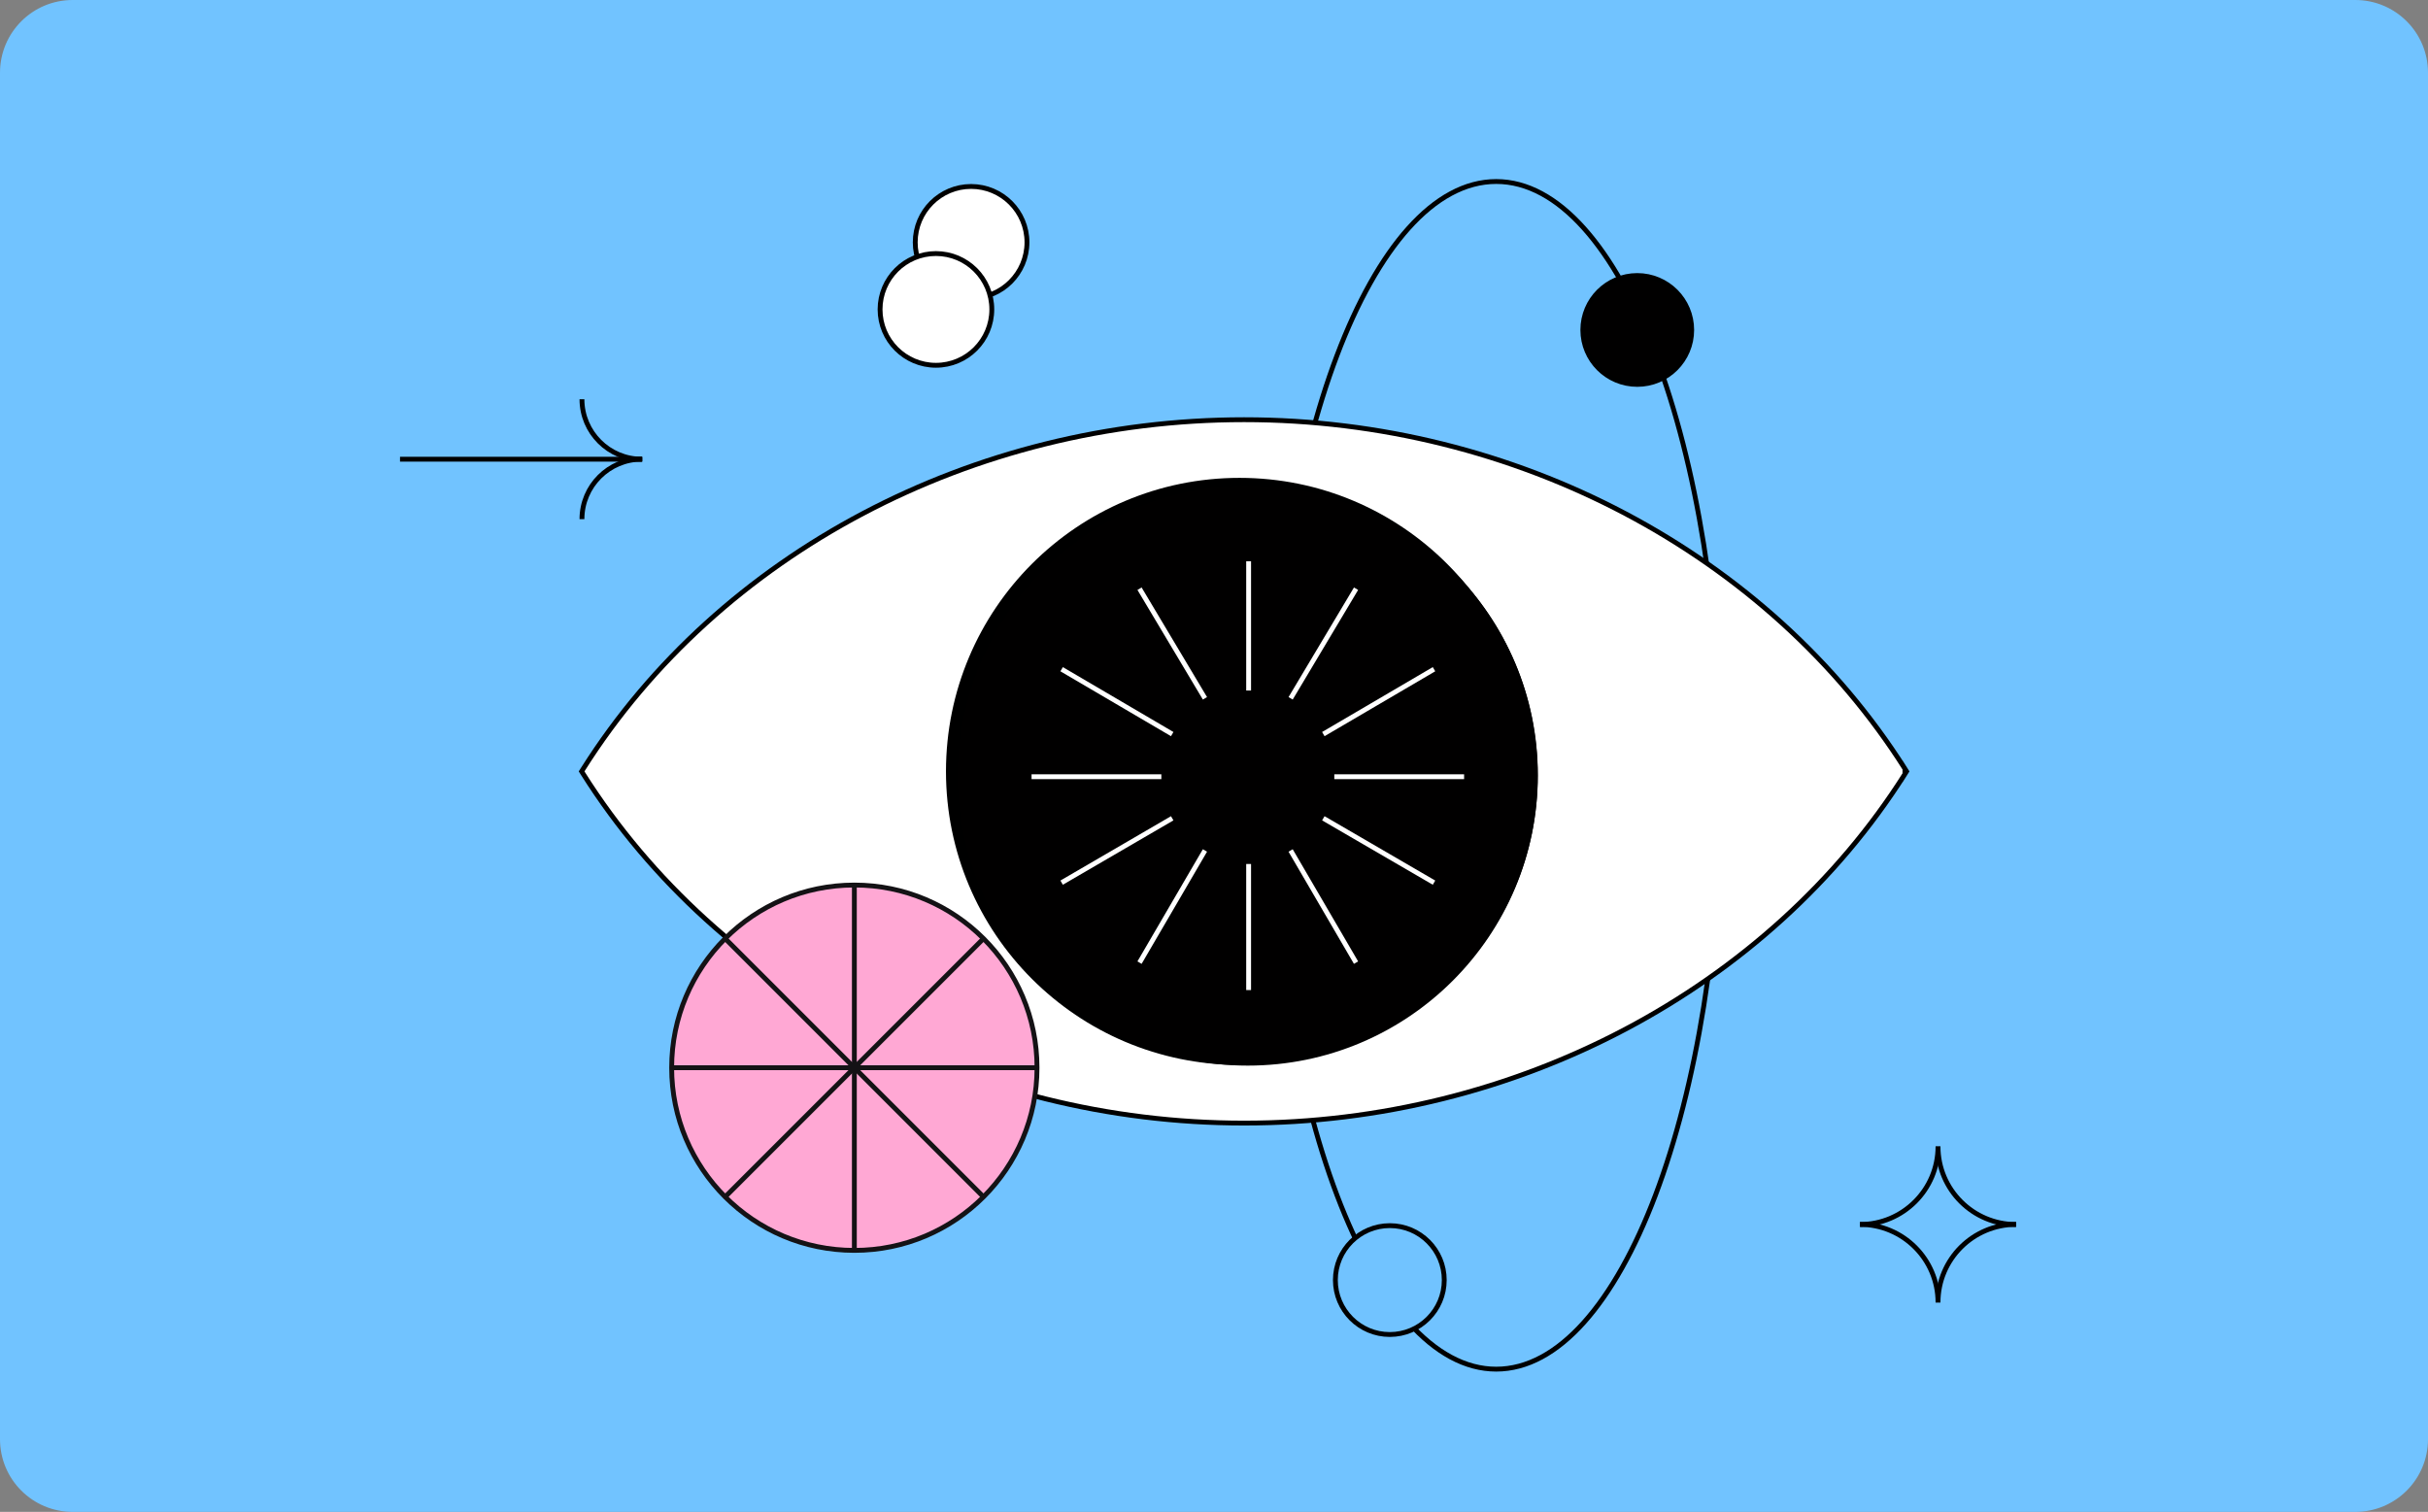 <?xml version="1.0" encoding="UTF-8"?> <svg xmlns="http://www.w3.org/2000/svg" width="501" height="312" viewBox="0 0 501 312" fill="none"><rect x="0" y="0" width="501" height="312" fill="#808080" stroke="none"/> <path d="M486 0H15C6.716 0 0 6.716 0 15V297C0 305.284 6.716 312 15 312H486C494.284 312 501 305.284 501 297V15C501 6.716 494.284 0 486 0Z" fill="#71C3FF"></path> <path d="M308.734 282.543C334.395 282.543 355.198 227.678 355.198 160C355.198 92.321 334.395 37.457 308.734 37.457C283.072 37.457 262.27 92.321 262.27 160C262.27 227.678 283.072 282.543 308.734 282.543Z" stroke="black" stroke-miterlimit="10"></path> <path d="M337.837 79.326C344.04 79.326 349.07 74.296 349.07 68.093C349.07 61.889 344.04 56.859 337.837 56.859C331.633 56.859 326.604 61.889 326.604 68.093C326.604 74.296 331.633 79.326 337.837 79.326Z" fill="#010000" stroke="black" stroke-miterlimit="10"></path> <path d="M256.711 86.611C312.706 86.611 364.946 114.224 393.073 158.652V159.725C364.976 204.153 312.736 231.766 256.711 231.766C200.686 231.766 148.445 204.152 120.348 159.724L120.011 159.189L120.348 158.653C148.445 114.225 200.686 86.611 256.711 86.611ZM393.411 159.189L393.074 159.724L393.074 158.653L393.411 159.189Z" fill="white" stroke="black"></path> <path d="M257.925 219.352C290.728 219.352 317.321 192.76 317.321 159.956C317.321 127.153 290.728 100.561 257.925 100.561C225.122 100.561 198.529 127.153 198.529 159.956C198.529 192.76 225.122 219.352 257.925 219.352Z" fill="black"></path> <path d="M258.1 116.025V142.526" stroke="white" stroke-miterlimit="10"></path> <path d="M266.707 144.096L280.121 121.67" stroke="white" stroke-miterlimit="10"></path> <path d="M273.402 151.447L296.066 138.152" stroke="white" stroke-miterlimit="10"></path> <path d="M275.67 160.16H302.23" stroke="white" stroke-miterlimit="10"></path> <path d="M273.402 168.666L296.066 181.872" stroke="white" stroke-miterlimit="10"></path> <path d="M266.709 175.27L280.123 198.231" stroke="white" stroke-miterlimit="10"></path> <path d="M249.158 144.098L235.773 121.672" stroke="white" stroke-miterlimit="10"></path> <path d="M242.461 151.443L219.797 138.148" stroke="white" stroke-miterlimit="10"></path> <path d="M240.234 160.16H213.645" stroke="white" stroke-miterlimit="10"></path> <path d="M242.461 168.664L219.797 181.87" stroke="white" stroke-miterlimit="10"></path> <path d="M249.158 175.271L235.773 198.233" stroke="white" stroke-miterlimit="10"></path> <path d="M258.1 178.039V203.885" stroke="white" stroke-miterlimit="10"></path> <path d="M255.768 219.759C289.222 219.759 316.341 192.64 316.341 159.186C316.341 125.733 289.222 98.613 255.768 98.613C222.315 98.613 195.195 125.733 195.195 159.186C195.195 192.64 222.315 219.759 255.768 219.759Z" fill="black"></path> <path d="M255.967 114.389V141.414" stroke="white" stroke-miterlimit="10"></path> <path d="M264.729 143.021L278.408 120.15" stroke="white" stroke-miterlimit="10"></path> <path d="M271.561 150.511L294.674 136.953" stroke="white" stroke-miterlimit="10"></path> <path d="M273.863 159.4H300.95" stroke="white" stroke-miterlimit="10"></path> <path d="M271.561 168.074L294.674 181.542" stroke="white" stroke-miterlimit="10"></path> <path d="M264.729 174.809L278.408 198.225" stroke="white" stroke-miterlimit="10"></path> <path d="M246.833 143.021L233.184 120.15" stroke="white" stroke-miterlimit="10"></path> <path d="M240.015 150.511L216.902 136.953" stroke="white" stroke-miterlimit="10"></path> <path d="M237.736 159.404H210.619" stroke="white" stroke-miterlimit="10"></path> <path d="M240.015 168.074L216.902 181.542" stroke="white" stroke-miterlimit="10"></path> <path d="M246.833 174.811L233.184 198.227" stroke="white" stroke-miterlimit="10"></path> <path d="M255.967 177.631V203.989" stroke="white" stroke-miterlimit="10"></path> <path d="M257.465 219.904C290.51 219.904 317.299 193.115 317.299 160.07C317.299 127.025 290.51 100.236 257.465 100.236C224.419 100.236 197.631 127.025 197.631 160.07C197.631 193.115 224.419 219.904 257.465 219.904Z" fill="#010000"></path> <path d="M257.645 115.826V142.499" stroke="white" stroke-miterlimit="10"></path> <path d="M266.311 144.109L279.81 121.486" stroke="white" stroke-miterlimit="10"></path> <path d="M273.059 151.49L295.899 138.1" stroke="white" stroke-miterlimit="10"></path> <path d="M275.324 160.287H302.106" stroke="white" stroke-miterlimit="10"></path> <path d="M273.059 168.865L295.899 182.147" stroke="white" stroke-miterlimit="10"></path> <path d="M266.309 175.506L279.808 198.651" stroke="white" stroke-miterlimit="10"></path> <path d="M248.632 144.109L235.133 121.486" stroke="white" stroke-miterlimit="10"></path> <path d="M241.877 151.49L219.059 138.1" stroke="white" stroke-miterlimit="10"></path> <path d="M239.637 160.287H212.855" stroke="white" stroke-miterlimit="10"></path> <path d="M241.877 168.865L219.059 182.147" stroke="white" stroke-miterlimit="10"></path> <path d="M248.632 175.506L235.133 198.651" stroke="white" stroke-miterlimit="10"></path> <path d="M257.645 178.295V204.314" stroke="white" stroke-miterlimit="10"></path> <path d="M176.286 258.035C197.105 258.035 213.982 241.158 213.982 220.339C213.982 199.52 197.105 182.643 176.286 182.643C155.467 182.643 138.59 199.52 138.59 220.339C138.59 241.158 155.467 258.035 176.286 258.035Z" fill="#FFA8D4" stroke="#141215" stroke-miterlimit="10"></path> <path d="M176.291 182.643V258.035" stroke="#141215" stroke-miterlimit="10"></path> <path d="M213.982 220.34H138.59" stroke="#141215" stroke-miterlimit="10"></path> <path d="M202.95 247.004L149.621 193.676" stroke="#141215" stroke-miterlimit="10"></path> <path d="M149.621 247.004L202.95 193.676" stroke="#141215" stroke-miterlimit="10"></path> <path d="M200.38 61.535C206.747 61.535 211.908 56.373 211.908 50.007C211.908 43.64 206.747 38.478 200.38 38.478C194.013 38.478 188.852 43.64 188.852 50.007C188.852 56.373 194.013 61.535 200.38 61.535Z" fill="white" stroke="black" stroke-miterlimit="10"></path> <path d="M193.124 75.38C199.491 75.38 204.652 70.219 204.652 63.852C204.652 57.486 199.491 52.324 193.124 52.324C186.757 52.324 181.596 57.486 181.596 63.852C181.596 70.219 186.757 75.38 193.124 75.38Z" fill="white" stroke="black" stroke-miterlimit="10"></path> <path d="M286.778 275.394C292.982 275.394 298.011 270.365 298.011 264.161C298.011 257.957 292.982 252.928 286.778 252.928C280.574 252.928 275.545 257.957 275.545 264.161C275.545 270.365 280.574 275.394 286.778 275.394Z" fill="#71C3FF" stroke="black" stroke-miterlimit="10"></path> <path d="M132.562 94.764H82.539" stroke="black" stroke-miterlimit="10"></path> <path d="M132.457 94.763C125.624 94.763 120.082 89.221 120.082 82.389" stroke="black" stroke-miterlimit="10"></path> <path d="M132.457 94.762C125.624 94.762 120.082 100.304 120.082 107.136" stroke="black" stroke-miterlimit="10"></path> <path d="M399.894 236.59C399.894 245.478 392.679 252.693 383.791 252.693" stroke="black" stroke-miterlimit="10"></path> <path d="M399.896 236.59C399.896 245.478 407.112 252.693 416 252.693" stroke="black" stroke-miterlimit="10"></path> <path d="M399.894 268.777C399.894 259.889 392.679 252.674 383.791 252.674" stroke="black" stroke-miterlimit="10"></path> <path d="M399.896 268.777C399.896 259.889 407.112 252.674 416 252.674" stroke="black" stroke-miterlimit="10"></path> </svg> 